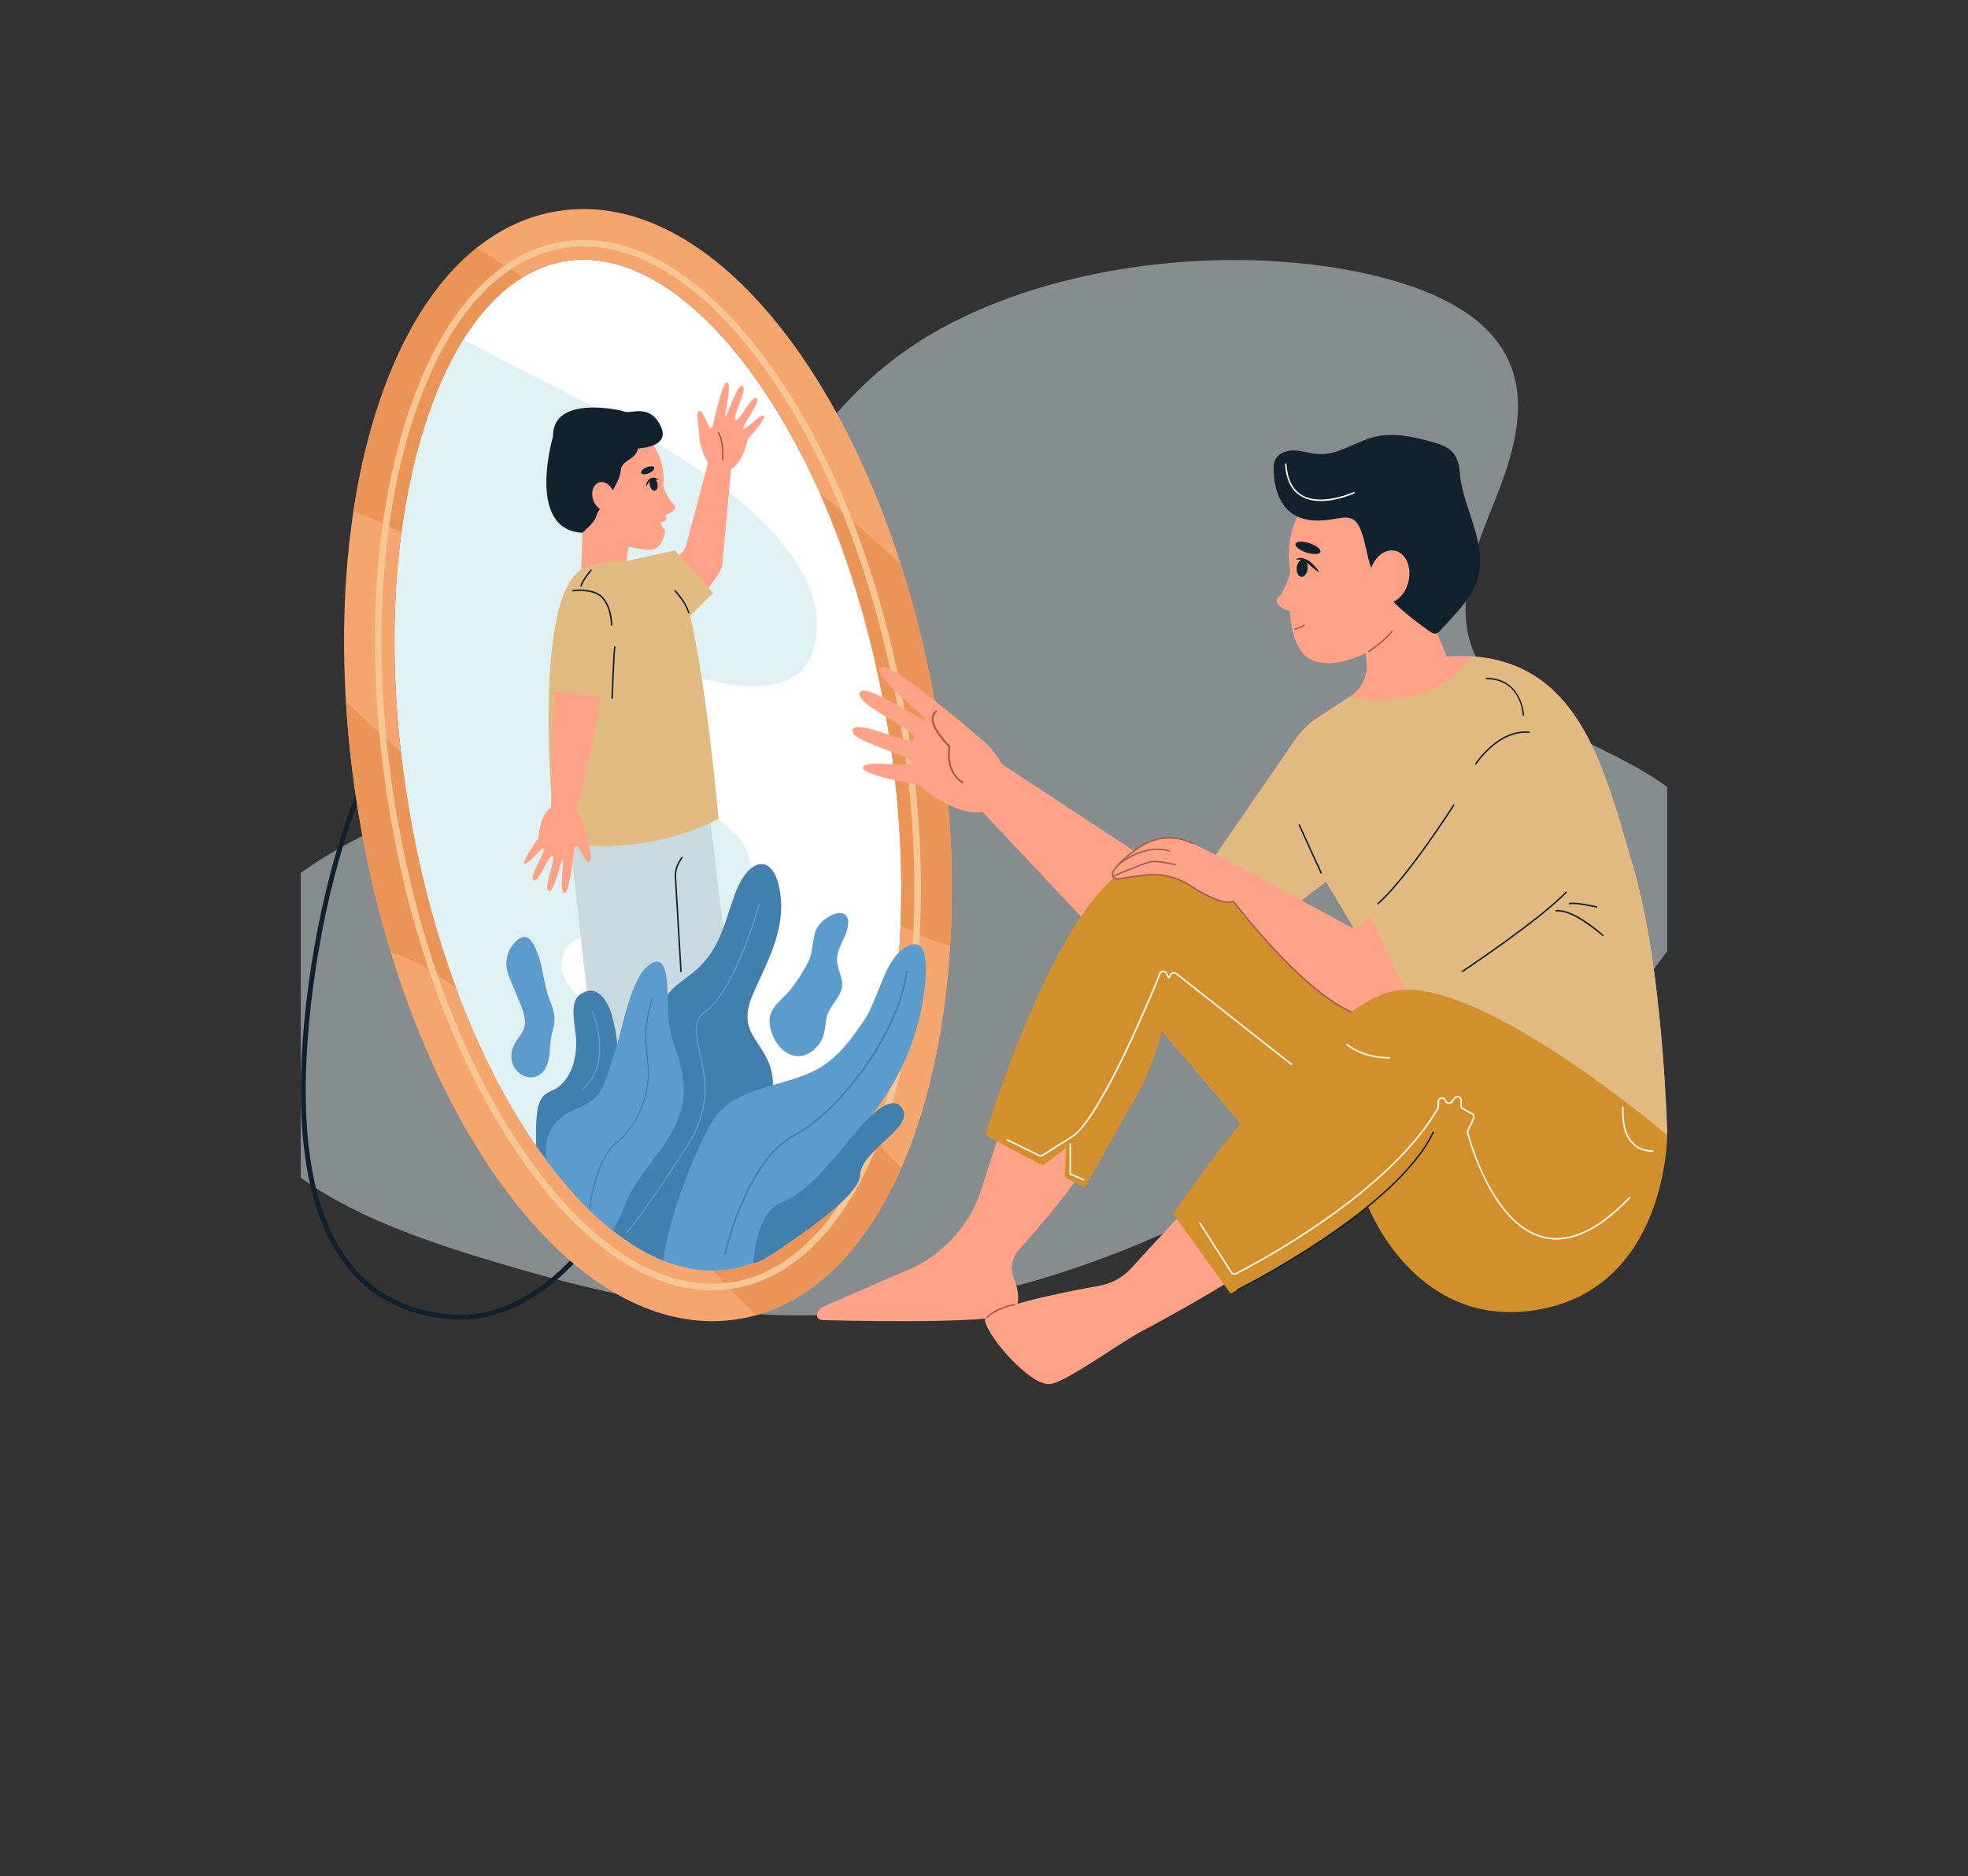 <?xml version="1.0" encoding="UTF-8"?> <svg xmlns="http://www.w3.org/2000/svg" width="386" height="368" viewBox="0 0 386 368" fill="none"><rect x="0" y="0" width="386" height="368" fill="#333333" stroke="none"/> <g clip-path="url(#clip0_77_3461)"> <path opacity="0.5" d="M274.411 216.509C257.513 226.807 240.463 237.178 220.535 245.134C200.608 253.091 177.325 258.561 153.608 257.954C134.511 257.47 116.233 253.119 98.96 248.061C85.921 244.238 73.011 239.88 62.825 233.557C37.156 217.615 34.887 189.489 57.855 172.044C74.32 159.535 100.282 153.118 117.917 141.23C148.1 120.887 148.627 88.512 178.634 68.068C198.597 54.46 230.756 48.173 259.747 52.205C271.628 53.86 283.404 57.365 290.409 63.522C301.776 73.509 297.718 87.088 292.9 98.925C288.07 110.762 283.264 124.103 293.567 134.516C303.542 144.59 325.364 149.092 332.579 160.026C338.754 169.385 331.959 179.907 325.13 189.084C319.669 196.412 312.956 204.405 300.642 207.086C287.147 210.02 272.073 205.366 258.063 207.151" fill="#DDE6EC"></path> <path d="M90.219 258.841C89.466 258.841 88.715 258.807 87.964 258.734C77.016 257.686 69.053 252.227 64.301 242.508C59.497 232.686 57.949 218.412 59.705 200.081C61.558 180.726 66.541 161.503 73.375 147.341C81.278 130.962 90.794 122.814 100.893 123.785C111.434 124.795 120.65 132.795 126.84 146.313C132.99 159.744 135.43 177.042 133.709 195.02C131.988 212.999 126.309 229.519 117.72 241.538C109.693 252.772 100.007 258.841 90.225 258.841H90.219ZM60.181 200.13L60.66 200.177C58.922 218.328 60.435 232.426 65.161 242.087C69.758 251.482 77.461 256.763 88.054 257.776C98.237 258.749 108.495 252.787 116.931 240.981C125.423 229.098 131.038 212.745 132.744 194.931C134.451 177.12 132.04 159.996 125.96 146.715C119.92 133.523 110.981 125.719 100.798 124.743C80.382 122.791 64.359 161.56 60.66 200.174L60.181 200.128V200.13Z" fill="#11212E"></path> <path d="M176.635 181.563C176.566 183.295 176.465 185.013 176.344 186.713C175.844 193.643 174.912 200.28 173.552 206.525C173.491 206.808 173.431 207.079 173.367 207.357C172.703 210.313 171.944 213.171 171.086 215.932C170.506 217.802 169.885 219.604 169.235 221.325C163.155 237.424 154.06 247.151 143.297 248.915C142.165 249.1 141.022 249.198 139.873 249.206C139.183 249.212 138.49 249.183 137.794 249.126C137.707 249.12 137.621 249.108 137.534 249.102C135.132 248.874 132.692 248.271 130.244 247.301C130.175 247.275 130.103 247.246 130.033 247.217C129.987 247.2 129.944 247.185 129.9 247.165C127.345 246.126 124.782 244.688 122.223 242.872C121.507 242.364 120.791 241.827 120.081 241.261C118.141 239.716 116.207 237.955 114.292 235.983C114.252 235.943 114.209 235.896 114.168 235.856C111.798 233.399 109.453 230.619 107.155 227.524C106.913 227.197 106.67 226.868 106.431 226.536C105.992 225.93 105.559 225.318 105.128 224.694C99.037 215.882 93.747 205.399 89.457 193.775C85.348 182.66 82.161 170.496 80.073 157.769C79.505 154.316 79.031 150.872 78.641 147.459C76.938 132.382 76.975 117.773 78.731 104.495C79.678 97.288 81.133 90.475 83.085 84.192C85.224 77.306 87.857 71.382 90.897 66.526C94.302 61.086 98.219 56.983 102.536 54.35C105.175 52.739 107.958 51.68 110.868 51.203C112.052 51.01 113.25 50.915 114.457 50.915C125.376 50.915 137.058 58.828 147.738 73.585C152.608 80.315 156.997 88.099 160.802 96.679C166.822 110.258 171.389 125.823 174.098 142.349C176.309 155.826 177.149 169.099 176.638 181.56L176.635 181.563Z" fill="white"></path> <path d="M78.64 147.46C79.026 150.875 79.503 154.317 80.072 157.77C82.156 170.496 85.347 182.657 89.455 193.776C94.046 206.219 99.791 217.358 106.432 226.537C111.533 233.584 116.86 239.07 122.227 242.878C127.471 233.786 138.453 229.58 134.388 216.157C131.417 206.335 105.199 195.872 110.93 186.203C113.753 181.436 124.43 182.718 134.882 183.327C145.925 183.968 151.772 170.366 143.604 162.906C135.89 155.855 125.296 149.934 114.409 144.414C104.437 139.352 110.895 124.281 121.431 128.037C141.164 135.079 159.342 139.956 160.171 123.458C161.418 98.582 110.439 77.382 94.577 68.527C93.376 67.857 92.152 67.193 90.901 66.532C87.858 71.388 85.228 77.31 83.089 84.198C81.137 90.481 79.682 97.295 78.735 104.501C76.979 117.779 76.942 132.391 78.645 147.465L78.64 147.46Z" fill="#DFF1F2"></path> <path d="M67.843 137.513C68.267 144.691 69.081 152.007 70.288 159.372C71.839 168.827 73.978 178.006 76.64 186.728C77.977 191.128 79.452 195.413 81.049 199.556C85.81 211.913 91.671 223.043 98.401 232.343C111.024 249.787 125.509 259.118 139.693 259.118C141.437 259.118 143.172 258.98 144.902 258.694C146.057 258.503 147.197 258.255 148.32 257.94C160.135 254.655 169.977 244.63 176.785 229.054C178.168 225.887 179.43 222.489 180.553 218.871C183.682 208.8 185.623 197.503 186.356 185.469C187.219 171.307 186.408 156.13 183.882 140.747C182.178 130.359 179.767 120.308 176.736 110.833C171.467 94.344 164.321 79.587 155.775 67.779C141.593 48.189 125.075 38.832 109.265 41.425C103.569 42.357 98.279 44.794 93.513 48.605C85.045 55.37 78.208 66.48 73.62 81.248C71.761 87.23 70.32 93.645 69.307 100.387C67.557 111.964 67.063 124.515 67.843 137.516V137.513ZM78.638 147.456C76.935 132.38 76.972 117.77 78.728 104.492C79.674 97.286 81.13 90.472 83.081 84.19C87.62 69.589 94.365 59.331 102.535 54.35C105.174 52.739 107.957 51.68 110.868 51.203C112.051 51.01 113.25 50.915 114.456 50.915C125.376 50.915 137.057 58.828 147.737 73.585C152.608 80.315 156.996 88.099 160.801 96.68C166.821 110.258 171.389 125.823 174.097 142.349C176.309 155.826 177.149 169.099 176.638 181.56C176.127 194.027 174.27 205.685 171.086 215.929C170.505 217.8 169.885 219.601 169.235 221.322C163.155 237.421 154.06 247.148 143.296 248.912C142.165 249.097 141.021 249.195 139.872 249.204C128.904 249.282 117.162 241.362 106.427 226.534C99.787 217.355 94.044 206.216 89.451 193.773C85.342 182.657 82.155 170.493 80.067 157.767C79.498 154.313 79.025 150.869 78.635 147.456H78.638Z" fill="#F5A56E"></path> <path d="M156.596 241.928C159.754 239.907 163.473 237.935 168.546 235.455C170.801 234.355 173.027 233.428 175.178 232.507C175.729 231.387 176.266 230.238 176.783 229.054C178.166 225.887 179.428 222.489 180.551 218.871C183.68 208.801 185.621 197.503 186.354 185.469C186.784 178.413 186.796 171.105 186.391 163.642C183.302 169.52 180.427 175.817 176.659 181.058C176.653 181.228 176.647 181.395 176.639 181.563C176.128 194.03 174.271 205.688 171.086 215.932C170.506 217.803 169.885 219.604 169.236 221.325C165.869 230.238 161.579 237.196 156.596 241.931V241.928Z" fill="#F5A56E"></path> <path d="M160.802 96.68C166.331 101.299 171.693 106.037 176.731 110.833C179.763 120.308 182.173 130.359 183.877 140.747C186.403 156.13 187.214 171.31 186.351 185.469C183.282 184.643 180.037 183.312 176.639 181.56C177.15 169.099 176.309 155.826 174.098 142.349C171.39 125.823 166.822 110.255 160.802 96.68ZM69.308 100.387C72.244 101.25 75.4 102.653 78.728 104.495C79.675 97.289 81.131 90.475 83.082 84.192C87.621 69.592 94.365 59.334 102.536 54.353C99.279 52.249 96.251 50.326 93.514 48.608C85.046 55.373 78.209 66.483 73.621 81.25C71.762 87.233 70.321 93.648 69.308 100.39V100.387ZM139.873 249.207C142.714 252.342 145.526 255.287 148.318 257.94C160.133 254.655 169.975 244.63 176.783 229.054C174.482 226.528 171.953 223.95 169.236 221.325C163.155 237.424 154.061 247.151 143.297 248.915C142.166 249.1 141.022 249.198 139.873 249.207ZM67.844 137.513C68.268 144.691 69.082 152.007 70.289 159.372C71.84 168.827 73.979 178.006 76.641 186.728C80.879 188.091 85.158 190.545 89.454 193.773C85.346 182.657 82.158 170.493 80.071 157.767C79.502 154.313 79.029 150.869 78.639 147.456C74.73 144.05 71.103 140.726 67.844 137.513Z" fill="#EB9457"></path> <path d="M139.717 253.058C127.389 253.058 114.801 244.668 103.31 228.794C96.485 219.359 90.609 208.027 85.843 195.11C81.604 183.645 78.385 171.29 76.272 158.393C75.706 154.955 75.215 151.424 74.814 147.895C73.07 132.458 73.101 117.687 74.912 103.99C75.888 96.553 77.4 89.508 79.407 83.049C84.2 67.626 91.504 56.565 100.532 51.062C103.599 49.188 106.87 47.959 110.245 47.404C111.631 47.179 113.048 47.063 114.455 47.063C126.78 47.063 139.368 55.454 150.853 71.327C155.842 78.219 160.372 86.222 164.319 95.118C170.48 109.014 175.175 125.13 177.895 141.726C180.138 155.405 181.01 168.862 180.484 181.716C179.953 194.665 178.03 206.557 174.762 217.07C174.167 218.987 173.518 220.875 172.836 222.682C166.271 240.066 156.001 250.731 143.918 252.712C142.605 252.928 141.253 253.044 139.902 253.055H139.714L139.717 253.058ZM110.456 48.669C107.242 49.197 104.13 50.369 101.202 52.157C92.445 57.495 85.332 68.307 80.634 83.428C78.65 89.817 77.152 96.79 76.185 104.155C74.389 117.748 74.357 132.414 76.09 147.748C76.488 151.256 76.976 154.767 77.539 158.183C79.638 170.999 82.837 183.272 87.046 194.662C91.773 207.473 97.596 218.701 104.352 228.041C115.592 243.568 127.819 251.774 139.717 251.774H139.899C141.178 251.762 142.463 251.652 143.713 251.447C155.323 249.545 165.24 239.168 171.638 222.232C172.314 220.448 172.952 218.585 173.541 216.691C176.774 206.286 178.68 194.503 179.205 181.667C179.728 168.9 178.862 155.532 176.633 141.936C173.931 125.445 169.268 109.435 163.153 95.64C159.243 86.826 154.76 78.9 149.823 72.081C138.586 56.554 126.358 48.345 114.463 48.345C113.124 48.345 111.778 48.455 110.459 48.669H110.456Z" fill="#F5C693"></path> <path d="M123.46 105.849L122.525 112.577L113.973 112.314L114.27 102.954L123.46 105.849Z" fill="#FFA288"></path> <path d="M133.126 108.895C133.851 108.43 134.374 107.711 134.596 106.88L138.849 90.891L138.817 90.668C138.118 89.594 137.206 87.143 137.22 86.242C137.241 85.03 136.285 80.456 137.197 80.569C137.809 80.644 138.456 82.368 139.091 83.71C139.239 84.022 139.698 83.97 139.773 83.632C140.578 79.986 141.846 74.858 142.588 74.985C143.737 75.179 142.007 81.453 142.273 81.669C142.539 81.886 144.684 74.93 145.686 75.719C146.688 76.507 143.546 81.753 144.21 82.397C144.874 83.04 147.346 77.503 148.377 78.08C149.407 78.658 145.449 83.465 145.821 84.005C146.194 84.545 149.058 81.149 149.794 81.519C150.53 81.891 146.67 86.138 146.67 86.138C146.67 86.138 145.686 90.891 143.399 91.965L141.678 110.7C141.424 113.78 129.549 125.953 129.549 125.953L122.479 115.732L133.129 108.889L133.126 108.895Z" fill="#FFA288"></path> <path d="M144.372 202.787L139.091 159.138L127.164 161.849L111.533 162.692L116.3 204.868L144.372 202.787Z" fill="#C8DAE0"></path> <path d="M140.941 160.605C140.941 160.605 126.176 168.827 108.885 164.892C108.885 164.892 103.751 118.619 113.972 111.661C115.473 110.639 119.105 109.92 122.879 110.036C127.513 110.18 132.363 111.583 133.755 115.235C136.183 121.602 138.909 138.731 140.938 160.605H140.941Z" fill="#E0BA80"></path> <path d="M130.063 102.309C129.936 102.304 129.783 102.295 129.561 102.281C129.561 102.281 129.717 103.291 130.257 103.753C130.407 103.883 130.465 104.091 130.427 104.284C130.407 104.394 130.384 104.501 130.361 104.605C130.332 104.743 130.297 104.876 130.263 105.006C129.486 107.908 127.976 108.069 125.551 107.651C121.769 106.995 112.258 105.373 111.109 97.629C109.963 89.889 109.824 82.659 116.349 81.695C122.874 80.734 130.878 86.392 130.118 95.236C130.522 97.872 130.696 100.017 130.661 101.752C130.655 102.076 130.381 102.33 130.058 102.309H130.063Z" fill="#FFA288"></path> <path d="M119.363 97.355C119.363 97.355 121.639 94.303 121.763 92.239C121.887 90.174 124.676 90.299 125.144 87.937C125.144 87.937 131.735 87.813 129.544 83.465C127.352 79.117 123.807 81.23 122.473 80.73C121.139 80.231 108.346 77.624 108.47 85.575C108.47 85.575 103.074 103.906 114.219 104.492C114.219 104.492 116.667 102.442 116.915 101.339C117.163 100.236 119.361 97.355 119.361 97.355H119.363Z" fill="#11212E"></path> <path d="M119.249 100.093C120.373 99.733 120.891 98.215 120.407 96.703C119.923 95.19 118.62 94.255 117.496 94.615C116.372 94.975 115.853 96.493 116.338 98.005C116.822 99.518 118.125 100.452 119.249 100.093Z" fill="#FFA288"></path> <path d="M129.507 93.815C129.507 93.815 130.563 97.424 132.123 98.92C133.11 99.867 131.181 101.082 129.163 101.339C127.546 101.544 129.504 93.818 129.504 93.818L129.507 93.815Z" fill="#FFA288"></path> <path d="M128.308 91.696C128.441 92.011 127.976 92.507 127.269 92.808C126.561 93.108 125.88 93.096 125.747 92.782C125.614 92.467 126.079 91.97 126.787 91.67C127.494 91.37 128.175 91.381 128.308 91.696Z" fill="#11212E"></path> <path d="M128.965 94.892C129.087 95.556 128.847 96.154 128.431 96.232C128.015 96.31 127.577 95.833 127.455 95.169C127.334 94.505 127.574 93.908 127.989 93.83C128.405 93.752 128.844 94.228 128.965 94.892Z" fill="#11212E"></path> <path d="M126.711 95.216C126.812 94.003 128.091 93.134 129.09 94.078C129.139 94.118 129.09 94.202 129.029 94.176C127.918 93.714 127.401 94.347 126.821 95.256C126.789 95.305 126.705 95.276 126.714 95.219L126.711 95.216Z" fill="#11212E"></path> <path d="M141.75 90.261C141.75 90.261 141.744 90.261 141.741 90.261C141.66 90.256 141.602 90.186 141.605 90.109C141.605 90.074 141.822 86.742 140.814 84.961C140.774 84.891 140.8 84.802 140.869 84.764C140.938 84.724 141.025 84.75 141.065 84.819C142.116 86.676 141.903 89.987 141.894 90.129C141.888 90.204 141.825 90.264 141.75 90.264V90.261Z" fill="#A36046"></path> <path d="M112.991 158.809C112.991 158.809 122.744 124.047 116.086 120.484C109.428 116.921 109.102 124.255 109.102 124.255L108.071 158.358C105.9 159.655 105.568 164.465 105.568 164.465C105.568 164.465 102.147 169.076 102.918 169.373C103.689 169.67 106.198 166.006 106.625 166.506C107.052 167.005 103.585 172.182 104.67 172.656C105.753 173.129 107.664 167.372 108.389 167.95C109.114 168.527 106.507 174.056 107.584 174.74C108.658 175.427 110.101 168.293 110.39 168.481C110.679 168.671 109.576 175.084 110.739 175.162C111.49 175.214 112.243 169.988 112.685 166.278C112.726 165.934 113.179 165.836 113.355 166.134C114.12 167.407 114.931 169.055 115.549 169.07C116.467 169.093 115.061 164.632 114.963 163.425C114.888 162.527 113.802 159.802 113 158.803L112.991 158.809Z" fill="#FFA288"></path> <path d="M122.879 110.036L132.386 107.945L139.873 116.301L132.392 123.779L122.879 110.036Z" fill="#E0BA80"></path> <path d="M108.906 123.779L107.754 135.477L120.065 136.956L120.336 124.841C120.423 121.018 116.938 118.105 113.19 118.867C110.829 119.37 109.082 121.371 108.903 123.776L108.906 123.779Z" fill="#E0BA80"></path> <path d="M151.555 211.535C151.601 211.974 151.621 212.401 151.613 212.811C151.509 220.753 142.166 223.687 140 230.885C137.659 238.674 141.603 242.303 132.17 246.296C131.729 246.487 131.053 246.975 130.242 247.304C130.172 247.278 130.1 247.249 130.031 247.22C129.985 247.203 129.941 247.189 129.898 247.168C127.343 246.129 124.779 244.691 122.221 242.875C121.505 242.367 120.789 241.83 120.079 241.264C118.139 239.719 116.204 237.958 114.29 235.986C114.287 235.94 114.287 235.897 114.287 235.851C114.281 233.059 114.804 230.382 116.894 227.914C117.815 226.828 118.702 226.011 119.545 225.275C119.608 225.22 119.669 225.165 119.735 225.11C119.735 225.11 119.737 225.108 119.741 225.104C120.951 224.059 122.068 223.158 123.053 221.845C123.064 221.827 123.082 221.81 123.09 221.793C123.769 220.88 124.378 219.772 124.915 218.282C126.012 215.253 125.934 212.649 126.22 209.551C126.332 208.336 126.5 207.201 126.719 206.104C126.771 205.847 126.826 205.59 126.887 205.339C127.317 203.422 127.923 201.588 128.717 199.573C129.557 197.442 130.193 196.123 130.943 195.089C131.922 193.747 133.094 192.889 135.156 191.35C140.904 187.06 141.669 182.357 144.092 175.531C146.762 168.013 151.916 166.959 153.062 175.352C154.061 182.648 150.293 188.942 147.599 195.199C144.146 203.214 150.784 204.262 151.552 211.529L151.555 211.535Z" fill="#417FAF"></path> <path d="M176.344 186.71C174.138 189.159 173.52 191.217 172.14 194.589C170.127 199.506 170.127 199.244 167.341 203.121C165.144 206.17 162.54 208.737 159.127 210.29C156.766 211.364 154.164 212.071 151.612 212.811C147.527 213.994 143.568 215.267 140.903 218.293C137.892 221.709 131.526 237.066 130.027 247.217C130.027 247.217 130.027 247.217 130.027 247.22C132.545 248.236 135.057 248.869 137.531 249.102C137.618 249.108 137.704 249.12 137.791 249.125C138.487 249.183 139.18 249.212 139.87 249.206C141.019 249.198 142.162 249.1 143.294 248.915C154.057 247.151 163.152 237.424 169.232 221.325C169.449 220.75 170.361 219.5 171.539 217.961C176.635 211.3 180.019 203.465 181.18 195.158C182.135 188.324 181.823 182.258 176.344 186.71Z" fill="#5C9CCD"></path> <path d="M238.133 168.163L249.37 181.049L260.101 172.904L278.06 203.012L327.003 222.642C327.003 222.642 326.255 189.927 320.293 169.89C314.842 151.556 310.211 130.081 288.534 128.724C287.891 128.684 287.226 128.661 286.548 128.658C285.639 128.655 284.703 128.681 283.736 128.745L278.23 115.238L267.594 116.561L266.621 117.054L267.487 124.945L267.885 128.577L268.024 129.833C268.318 132.538 267.051 135.171 264.753 136.629L258.467 140.749C256.715 141.899 255.205 143.377 254.015 145.1L238.133 168.166V168.163Z" fill="#FFA288"></path> <path d="M238.133 168.164L249.37 181.049L260.101 172.904L278.06 203.012L327.003 222.642C327.003 222.642 326.255 189.927 320.293 169.89C314.842 151.556 310.211 130.082 288.534 128.725C280.699 140.383 264.753 136.63 264.753 136.63L258.467 140.75C256.715 141.899 255.205 143.377 254.015 145.101L238.133 168.166V168.164Z" fill="#E0BA80"></path> <path d="M253.063 111.846C252.023 127.451 255.707 130.5 261.563 130.041C266.517 129.654 279.108 123.793 279.775 112.894C280.442 101.995 279.766 91.933 270.579 91.373C261.395 90.813 250.949 99.645 253.063 111.846Z" fill="#FFA288"></path> <path d="M269.725 113.174C271.988 117.6 276.229 120.851 280.338 123.779C280.739 124.065 281.216 124.365 281.692 124.241C281.998 124.163 282.229 123.923 282.445 123.695C283.294 122.797 284.134 121.888 284.966 120.972C286.947 118.784 288.921 116.457 289.782 113.633C290.916 109.923 289.969 105.919 288.777 102.226C287.98 99.752 287.071 97.295 286.594 94.731C286.303 93.16 286.355 91.463 285.714 89.973C284.862 87.995 283.153 87.328 281.198 86.771C277.41 85.685 273.391 84.747 269.566 85.688C265.841 86.606 262.492 89.263 258.661 89.066C257.139 88.988 255.67 88.454 254.148 88.35C252.627 88.246 250.894 88.72 250.187 90.068C249.809 90.79 249.783 91.641 249.815 92.459C249.933 95.637 250.941 99.073 253.597 100.826C256.031 102.434 259.209 102.235 262.079 101.724C263.205 101.524 264.45 101.305 265.426 101.9C266.121 102.324 266.537 103.083 266.846 103.837C267.833 106.245 268.053 108.904 268.931 111.355C269.156 111.985 269.421 112.591 269.722 113.174H269.725Z" fill="#11212E"></path> <path d="M259.073 98.268C257.721 98.268 256.35 98.019 255.175 97.318C253.284 96.189 252.227 94.067 252.034 91.009C252.028 90.928 252.088 90.862 252.169 90.856C252.247 90.848 252.317 90.911 252.322 90.992C252.507 93.948 253.518 95.993 255.322 97.072C259.171 99.371 265.427 96.535 265.491 96.507C265.563 96.472 265.65 96.507 265.681 96.579C265.716 96.651 265.681 96.737 265.612 96.769C265.427 96.853 262.298 98.273 259.073 98.273V98.268Z" fill="white"></path> <path d="M268.68 112.265C268.036 115.088 269.217 117.762 271.313 118.238C273.409 118.715 275.629 116.815 276.27 113.991C276.914 111.167 275.733 108.494 273.637 108.018C271.541 107.541 269.321 109.441 268.68 112.265Z" fill="#FFA288"></path> <path d="M253.75 109.796C253.75 109.796 252.713 114.941 250.724 117.204C249.465 118.636 252.289 120.097 255.127 120.213C257.399 120.305 253.75 109.799 253.75 109.799V109.796Z" fill="#FFA288"></path> <path d="M254.087 106.652C253.922 107.16 254.884 107.928 256.235 108.367C257.586 108.809 258.816 108.754 258.98 108.249C259.145 107.741 258.184 106.973 256.832 106.534C255.481 106.092 254.251 106.147 254.087 106.652Z" fill="#11212E"></path> <path d="M254.333 111.338C254.243 112.274 254.647 113.079 255.236 113.137C255.825 113.195 256.377 112.479 256.466 111.543C256.556 110.608 256.152 109.802 255.563 109.744C254.974 109.687 254.422 110.4 254.333 111.338Z" fill="#11212E"></path> <path d="M268.504 127.905C268.457 127.905 268.411 127.881 268.382 127.838C268.339 127.772 268.359 127.682 268.426 127.639C268.454 127.619 271.443 125.679 272.909 123.692C272.956 123.629 273.048 123.614 273.111 123.66C273.175 123.707 273.189 123.799 273.14 123.862C271.642 125.889 268.61 127.858 268.581 127.879C268.558 127.893 268.53 127.902 268.504 127.902V127.905Z" fill="#A36046"></path> <path d="M258.548 112.181C257.858 111.653 257.228 111.084 256.561 110.584C255.909 110.131 255.19 109.597 254.361 109.744C254.275 109.764 254.226 109.64 254.301 109.597C255.86 108.814 257.953 110.812 258.672 112.08C258.715 112.155 258.614 112.239 258.548 112.184V112.181Z" fill="#11212E"></path> <path d="M254.011 123.51C253.945 123.51 253.887 123.467 253.87 123.401C253.85 123.323 253.899 123.245 253.977 123.228C254.875 123.008 255.729 122.503 255.738 122.497C255.807 122.457 255.894 122.48 255.937 122.546C255.977 122.615 255.954 122.702 255.888 122.745C255.85 122.768 254.99 123.277 254.046 123.508C254.034 123.508 254.023 123.51 254.011 123.51Z" fill="#A36046"></path> <path d="M199.894 245.069C198.529 246.576 198.096 248.73 198.832 250.627C199.727 252.934 200.391 256.02 198.433 257.542C195.93 259.491 172.977 259.193 161.506 258.919C159.734 258.876 159.918 257.112 161.48 256.269L176.961 249.539C184.442 246.715 190.196 240.6 192.581 232.969C199.38 211.2 214.527 167.548 226.506 168.166C245.726 169.159 285.136 203.009 285.136 203.009L254.702 233.622L227.871 202.14C227.871 202.14 221.517 221.204 199.892 245.066L199.894 245.069Z" fill="#FFA288"></path> <path d="M225.662 169.026L196.51 149.867L196.244 149.405C195.332 147.826 194.157 146.414 192.771 145.225C192.765 145.219 192.76 145.213 192.751 145.207C188.798 141.812 174.062 129.333 172.671 130.852C171.062 132.608 181.722 140.539 181.563 141.226C181.404 141.91 169.223 133.396 168.602 135.922C167.982 138.448 179.62 142.952 179.36 144.826C179.1 146.7 168.169 140.876 167.234 143.102C166.298 145.328 178.708 148.103 178.786 149.44C178.861 150.779 169.991 148.9 169.269 150.421C168.548 151.943 180.099 153.941 180.099 153.941C180.099 153.941 187.646 160.362 192.682 159.222L213.218 181.026L225.665 169.024L225.662 169.026Z" fill="#FFA288"></path> <path d="M188.807 153.649C188.778 153.649 188.752 153.644 188.723 153.629C188.688 153.612 185.296 151.874 186.006 146.463C185.51 145.967 182.611 142.976 182.732 140.807C182.767 140.213 183.021 139.727 183.492 139.367C183.572 139.303 183.691 139.317 183.754 139.401C183.818 139.482 183.803 139.6 183.72 139.664C183.336 139.961 183.134 140.342 183.105 140.83C182.983 142.981 186.298 146.232 186.333 146.264C186.376 146.304 186.396 146.365 186.387 146.423C185.666 151.628 188.755 153.231 188.888 153.297C188.98 153.343 189.018 153.456 188.971 153.548C188.94 153.615 188.873 153.652 188.804 153.652L188.807 153.649Z" fill="#A36046"></path> <path d="M212.786 232.946L208.842 230.87L209.061 225.177L204.514 228.592L193.205 222.639C193.205 222.639 209.523 168.732 225.663 169.03C241.802 169.324 277.45 196.897 277.45 196.897L254.708 233.625L227.877 202.143C227.877 202.143 226.509 208.691 222.484 215.715C218.459 222.74 212.789 232.946 212.789 232.946H212.786Z" fill="#D2902C"></path> <path d="M204.121 226.822C203.982 226.822 203.847 226.791 203.72 226.73L197.483 223.69C197.411 223.655 197.382 223.568 197.417 223.496C197.452 223.424 197.538 223.395 197.61 223.43L203.847 226.47C204.043 226.565 204.277 226.551 204.462 226.435L210.591 222.546C210.617 222.529 210.643 222.512 210.666 222.492C216.588 217.52 226.757 192.459 227.187 191.394C227.21 191.339 227.221 191.281 227.23 191.22C227.279 190.718 227.666 190.444 228.027 190.398C228.391 190.351 228.832 190.516 229.006 190.992C229.127 191.324 229.211 191.486 229.26 191.561C229.312 191.443 229.352 191.339 229.39 191.241C229.494 190.966 229.716 190.764 229.999 190.686C230.285 190.608 230.582 190.666 230.813 190.851C235.228 194.333 257.265 211.717 257.739 212.008C257.805 212.049 257.828 212.135 257.791 212.202C257.753 212.268 257.672 212.297 257.603 212.262C257.309 212.115 238.643 197.399 230.634 191.079C230.475 190.952 230.27 190.912 230.074 190.966C229.88 191.021 229.727 191.157 229.658 191.345C229.612 191.466 229.56 191.599 229.499 191.737C229.433 191.89 229.329 191.916 229.274 191.91C229.124 191.908 228.98 191.769 228.731 191.096C228.604 190.747 228.29 190.657 228.059 190.689C227.828 190.718 227.548 190.886 227.513 191.252C227.504 191.342 227.484 191.425 227.452 191.506C226.373 194.183 216.726 217.785 210.851 222.717C210.816 222.746 210.782 222.772 210.744 222.795L204.615 226.684C204.465 226.779 204.294 226.825 204.121 226.825V226.822Z" fill="white"></path> <path d="M212.578 231.528C212.561 231.528 212.54 231.526 212.523 231.517L209.873 230.4C209.818 230.376 209.783 230.325 209.783 230.267V224.386C209.783 224.305 209.847 224.241 209.928 224.241C210.008 224.241 210.072 224.305 210.072 224.386V230.169L212.633 231.248C212.705 231.28 212.74 231.364 212.711 231.439C212.688 231.494 212.633 231.528 212.578 231.528Z" fill="white"></path> <path d="M241.802 169.321L233.845 165.389C230.565 163.766 226.664 164.02 223.63 166.065C221.502 167.497 219.319 169.258 218.314 170.97C217.922 171.643 218.496 172.471 219.267 172.362L224.259 171.657C227.559 171.192 230.908 171.978 233.674 173.837C236.094 175.465 240.479 177.648 241.917 176.767C241.917 176.767 262.384 203.838 271.502 198.719C280.62 193.6 300.651 174.336 300.651 174.336L288.56 162.689L266.747 181.549C266.21 182.013 265.439 182.097 264.815 181.759L241.805 169.321H241.802Z" fill="#FFA288"></path> <path d="M268.878 199.519C265.067 199.519 259.809 196.256 253.186 189.769C247.4 184.101 242.529 177.813 241.874 176.955C240.24 177.729 235.964 175.555 233.591 173.958C230.839 172.108 227.533 171.343 224.276 171.802L219.285 172.506C218.866 172.567 218.462 172.382 218.225 172.03C217.994 171.686 217.98 171.25 218.187 170.898C219.051 169.425 220.855 167.76 223.546 165.946C226.612 163.882 230.582 163.619 233.905 165.262C233.977 165.297 234.006 165.383 233.972 165.456C233.937 165.528 233.85 165.557 233.778 165.522C230.547 163.925 226.687 164.179 223.708 166.189C221.051 167.976 219.279 169.613 218.436 171.048C218.283 171.311 218.291 171.62 218.465 171.874C218.638 172.134 218.935 172.266 219.244 172.223L224.236 171.519C227.562 171.051 230.94 171.833 233.749 173.722C236.221 175.385 240.502 177.466 241.836 176.649C241.9 176.612 241.981 176.626 242.027 176.684C242.232 176.952 262.523 203.595 271.427 198.598C271.496 198.557 271.586 198.583 271.623 198.652C271.664 198.722 271.638 198.811 271.569 198.849C270.772 199.296 269.874 199.519 268.878 199.519Z" fill="#A36046"></path> <path d="M223.887 261.128C218.814 263.83 208.691 271.455 205.7 271.455C201.803 271.455 193.955 262.439 193.216 259.118C192.65 256.578 208.218 253.497 215.577 252.186C218.017 251.753 220.243 250.526 221.912 248.693C231.497 238.149 264.954 201.857 274.153 198.721C284.925 195.049 327.003 222.636 327.003 222.636C327.003 222.636 317.686 255.801 297.189 255.429C276.693 255.056 267.195 231.381 267.195 231.381C267.195 231.381 258.582 242.65 223.89 261.122L223.887 261.128Z" fill="#FFA288"></path> <path d="M218.297 172.009C218.243 172.009 218.188 171.977 218.165 171.923C218.133 171.85 218.165 171.764 218.24 171.732C218.482 171.628 224.187 169.174 225.634 168.885C227.098 168.591 230.403 169.431 230.542 169.466C230.62 169.486 230.666 169.564 230.646 169.642C230.626 169.72 230.548 169.766 230.47 169.746C230.435 169.737 227.089 168.888 225.689 169.168C224.271 169.451 218.41 171.972 218.352 171.998C218.335 172.006 218.315 172.009 218.295 172.009H218.297Z" fill="#A36046"></path> <path d="M219.463 169.616C219.42 169.616 219.377 169.595 219.348 169.558C219.299 169.494 219.313 169.405 219.377 169.356C225.122 165.036 229.384 166.746 229.424 166.763C229.496 166.795 229.531 166.878 229.502 166.951C229.47 167.026 229.386 167.06 229.314 167.029C229.274 167.011 225.157 165.374 219.55 169.587C219.524 169.607 219.492 169.616 219.463 169.616Z" fill="#A36046"></path> <path d="M193.568 258.504C193.531 258.504 193.496 258.489 193.467 258.463C193.409 258.408 193.409 258.316 193.467 258.258C193.539 258.183 195.283 256.433 198.961 255.72C199.039 255.706 199.114 255.755 199.132 255.836C199.146 255.914 199.097 255.989 199.016 256.006C195.433 256.699 193.692 258.443 193.675 258.46C193.646 258.489 193.609 258.504 193.571 258.504H193.568Z" fill="#A36046"></path> <path d="M268.502 179.129L277.47 198.384C277.47 198.384 307.19 175.682 307.19 174.983C307.19 174.284 290.176 157.899 290.176 157.899L268.502 179.129Z" fill="#E0BA80"></path> <path d="M230.109 238.039L241.355 253.702C241.355 253.702 253.002 247.668 261.603 241.625C264.207 239.795 266.6 238.108 268.353 236.645C268.353 236.645 277.251 259.912 299.988 257.112C327.003 253.786 327 222.639 327 222.639C327 222.639 289.294 190.49 273.024 194.44C256.758 198.387 230.109 238.042 230.109 238.042V238.039Z" fill="#D2902C"></path> <path d="M242.106 250.026C241.823 250.026 241.549 249.885 241.387 249.628L235.208 239.947C235.165 239.881 235.185 239.791 235.252 239.748C235.318 239.705 235.408 239.725 235.451 239.791L241.63 249.472C241.788 249.72 242.106 249.807 242.366 249.671C247.286 247.148 272.315 233.731 281.88 217.352C281.932 217.266 281.958 217.165 281.958 217.061V216.07C281.958 215.559 282.339 215.273 282.694 215.221C283.049 215.169 283.494 215.34 283.638 215.831C283.699 216.041 283.866 216.192 284.083 216.232C284.299 216.269 284.507 216.189 284.64 216.01L285.174 215.288C285.399 214.985 285.775 214.866 286.13 214.985C286.488 215.103 286.719 215.421 286.719 215.799V216.835C286.719 217.043 286.831 217.234 287.013 217.335L288.792 218.308C289.184 218.524 289.346 219.012 289.158 219.419L288.053 221.816C287.998 221.937 287.983 222.067 288.018 222.194C288.494 224.007 292.961 239.988 302.633 242.491C307.7 243.802 313.379 241.221 319.511 234.817C319.566 234.759 319.659 234.756 319.716 234.811C319.774 234.866 319.777 234.958 319.722 235.016C313.512 241.501 307.74 244.108 302.564 242.768C292.733 240.224 288.223 224.094 287.744 222.263C287.695 222.073 287.712 221.871 287.796 221.689L288.901 219.292C289.026 219.024 288.919 218.7 288.659 218.556L286.88 217.583C286.606 217.433 286.436 217.144 286.436 216.832V215.796C286.436 215.493 286.234 215.32 286.046 215.256C285.858 215.195 285.593 215.216 285.411 215.458L284.877 216.18C284.68 216.443 284.36 216.57 284.036 216.515C283.713 216.457 283.456 216.226 283.364 215.909C283.263 215.559 282.962 215.473 282.74 215.504C282.515 215.536 282.252 215.704 282.252 216.067V217.058C282.252 217.211 282.212 217.364 282.134 217.494C272.531 233.945 247.436 247.396 242.504 249.925C242.38 249.989 242.244 250.021 242.112 250.021L242.106 250.026Z" fill="white"></path> <path d="M242.697 253.133C242.645 253.133 242.593 253.105 242.567 253.053C242.533 252.98 242.562 252.894 242.634 252.859C242.946 252.706 273.801 237.245 280.976 222.007C281.01 221.935 281.094 221.903 281.166 221.937C281.238 221.972 281.27 222.059 281.235 222.131C274.017 237.459 243.073 252.963 242.761 253.119C242.741 253.131 242.717 253.133 242.697 253.133Z" fill="#11212E"></path> <path d="M270.286 177.371C270.246 177.371 270.208 177.354 270.179 177.322C270.127 177.261 270.13 177.172 270.191 177.117C276.115 171.83 284.927 157.963 285.016 157.822C285.06 157.755 285.149 157.735 285.216 157.776C285.282 157.819 285.302 157.908 285.259 157.975C285.169 158.113 276.338 172.015 270.381 177.331C270.352 177.357 270.321 177.368 270.286 177.368V177.371Z" fill="#11212E"></path> <path d="M298.797 140.395C298.719 140.395 298.656 140.334 298.653 140.256C298.641 139.97 298.298 133.281 291.536 133.203C291.455 133.203 291.392 133.136 291.395 133.056C291.395 132.978 291.461 132.914 291.539 132.914C298.575 132.995 298.939 140.172 298.942 140.245C298.945 140.325 298.884 140.392 298.803 140.395C298.803 140.395 298.8 140.395 298.797 140.395Z" fill="#11212E"></path> <path d="M289.455 149.977C289.429 149.977 289.4 149.968 289.377 149.954C289.31 149.91 289.29 149.821 289.333 149.755C289.377 149.685 293.797 142.892 299.941 143.475C300.019 143.484 300.08 143.553 300.071 143.631C300.062 143.709 299.996 143.767 299.915 143.761C293.947 143.189 289.622 149.841 289.579 149.908C289.55 149.951 289.504 149.974 289.458 149.974L289.455 149.977Z" fill="#11212E"></path> <path d="M286.817 190.678C286.771 190.678 286.725 190.655 286.696 190.614C286.652 190.548 286.67 190.458 286.736 190.415C286.886 190.317 301.695 180.477 307.088 174.885C307.143 174.827 307.235 174.827 307.293 174.882C307.351 174.937 307.351 175.029 307.296 175.087C301.882 180.7 287.045 190.557 286.898 190.658C286.875 190.675 286.846 190.681 286.817 190.681V190.678Z" fill="#11212E"></path> <path d="M314.395 183.621C314.36 183.621 314.325 183.61 314.296 183.584C314.239 183.532 308.591 178.41 305.216 178.777C305.138 178.785 305.066 178.728 305.058 178.65C305.049 178.569 305.107 178.5 305.185 178.491C308.684 178.113 314.253 183.157 314.49 183.373C314.548 183.428 314.553 183.518 314.499 183.578C314.47 183.61 314.432 183.624 314.392 183.624L314.395 183.621Z" fill="#11212E"></path> <path d="M313.152 178.021C313.152 178.021 313.129 178.021 313.117 178.018C313.077 178.009 309.159 177.088 307.84 177.368C307.762 177.383 307.684 177.333 307.669 177.256C307.652 177.178 307.704 177.1 307.782 177.085C309.165 176.794 313.022 177.697 313.187 177.738C313.265 177.755 313.314 177.833 313.294 177.911C313.279 177.977 313.219 178.021 313.152 178.021Z" fill="#11212E"></path> <path d="M259.119 171.325C259.064 171.325 259.012 171.293 258.986 171.241L254.702 161.846C254.67 161.774 254.702 161.687 254.774 161.656C254.846 161.621 254.933 161.656 254.964 161.728L259.249 171.123C259.281 171.195 259.249 171.282 259.177 171.313C259.157 171.322 259.136 171.325 259.116 171.325H259.119Z" fill="#11212E"></path> <path d="M323.879 225.881C323.212 225.881 321.642 225.734 320.299 224.472C318.729 223.003 318.01 220.531 318.163 217.133C318.166 217.052 318.232 216.983 318.313 216.994C318.394 216.997 318.454 217.067 318.451 217.145C318.304 220.453 318.991 222.844 320.493 224.256C322.115 225.78 324.151 225.578 324.171 225.578C324.252 225.569 324.321 225.627 324.33 225.705C324.338 225.783 324.281 225.855 324.203 225.864C324.183 225.864 324.067 225.878 323.879 225.878V225.881Z" fill="white"></path> <path d="M272.157 207.596C271.034 207.596 267.22 207.406 264.093 204.984C264.03 204.934 264.018 204.845 264.068 204.781C264.117 204.718 264.206 204.706 264.27 204.755C267.873 207.547 272.42 207.305 272.466 207.302C272.55 207.302 272.614 207.357 272.619 207.438C272.625 207.519 272.564 207.585 272.484 207.591C272.478 207.591 272.362 207.596 272.157 207.596Z" fill="white"></path> <path d="M119.645 225.607C120.225 227.527 120.606 229.447 120.003 231.421C119.367 233.503 117.837 234.872 116.018 235.492C115.935 235.521 115.851 235.547 115.764 235.573C115.285 235.718 114.788 235.807 114.286 235.85C114.249 235.853 114.205 235.856 114.165 235.856C111.794 233.399 109.45 230.619 107.152 227.524C106.909 227.198 106.667 226.868 106.427 226.536C105.988 225.93 105.555 225.318 105.125 224.694C105.235 221.749 104.859 217.722 106.164 215.548C107.111 213.974 108.405 214.127 109.768 212.981C112.279 210.868 113.056 207.339 113.03 204.23C113.01 201.857 111.402 196.723 113.781 195.046C117.188 192.647 119.373 196.596 120.069 199.299C120.543 201.141 120.898 202.937 121.071 204.764C121.149 205.573 121.189 206.387 121.189 207.215C121.189 211.185 119.7 212.796 118.438 216.454C117.381 219.512 118.637 222.396 119.538 225.28C119.544 225.301 119.549 225.318 119.555 225.335C119.587 225.428 119.613 225.52 119.642 225.612L119.645 225.607Z" fill="#417FAF"></path> <path d="M134.006 215.675C132.995 223.268 126.701 228.072 123.499 234.314C122.321 236.61 121.608 239.505 120.078 241.261C118.138 239.716 116.203 237.955 114.289 235.983C114.249 235.943 114.205 235.896 114.165 235.856C111.795 233.399 109.45 230.619 107.152 227.524C106.805 224.244 107.244 221.256 110.446 218.897C112.58 217.323 115.314 217.029 117.121 214.84C118.909 212.675 119.645 208.965 120.606 206.254C120.759 205.815 120.918 205.313 121.071 204.761C122.483 199.807 124.065 190.929 127.839 188.899C130.763 187.325 130.864 192.358 130.942 195.092C130.948 195.274 130.954 195.45 130.963 195.612C131.095 199.065 130.954 201.449 132.126 204.605C133.353 207.897 134.496 211.976 134.003 215.672L134.006 215.675Z" fill="#5C9CCD"></path> <path d="M122.878 241.928C122.85 241.928 122.824 241.919 122.8 241.899C122.751 241.856 122.746 241.781 122.789 241.732C122.826 241.688 126.773 237.15 134.901 224.325C139.509 217.052 138.134 210.928 137.127 206.453C136.33 202.902 135.698 200.098 138.296 198.288C143.992 194.318 148.802 177.365 148.849 177.194C148.866 177.131 148.93 177.093 148.996 177.111C149.059 177.128 149.097 177.194 149.077 177.258C149.028 177.428 144.195 194.463 138.432 198.482C135.966 200.199 136.549 202.801 137.358 206.401C138.371 210.914 139.763 217.095 135.1 224.452C126.958 237.297 123.005 241.844 122.965 241.89C122.942 241.916 122.91 241.931 122.876 241.931L122.878 241.928Z" fill="#5C9CCD"></path> <path d="M115.676 236.994C115.676 236.994 115.665 236.994 115.659 236.994C115.595 236.985 115.549 236.925 115.558 236.858C116.525 230.278 118.396 225.867 121.116 223.75C124.632 221.013 126.431 216.123 126.942 212.456C127.205 210.562 126.997 208.651 126.795 206.803C126.59 204.917 126.376 202.969 126.665 201.028C126.916 199.339 127.309 197.569 127.834 195.768C127.851 195.704 127.918 195.67 127.981 195.687C128.045 195.704 128.079 195.771 128.062 195.834C127.54 197.624 127.147 199.386 126.899 201.063C126.616 202.971 126.826 204.906 127.031 206.777C127.233 208.639 127.444 210.562 127.176 212.488C126.659 216.198 124.831 221.155 121.26 223.935C118.589 226.014 116.747 230.374 115.789 236.89C115.78 236.948 115.728 236.991 115.67 236.991L115.676 236.994Z" fill="#417FAF"></path> <path d="M114.287 213.761C114.252 213.761 114.22 213.746 114.197 213.72C114.154 213.671 114.16 213.596 114.209 213.553C120.301 208.321 116.111 198.534 116.068 198.435C116.042 198.375 116.068 198.306 116.129 198.28C116.189 198.254 116.259 198.28 116.285 198.34C116.328 198.441 120.586 208.39 114.362 213.735C114.339 213.755 114.313 213.764 114.284 213.764L114.287 213.761Z" fill="#5C9CCD"></path> <path d="M166.358 180.48C166.601 183.064 164.372 185.333 164.178 187.88C164.025 189.872 165.472 191.731 165.134 193.698C164.767 195.828 162.556 197.335 162.122 199.66C161.713 201.854 161.845 203.578 160.171 205.368C156.403 209.392 151.786 205.913 151.004 201.175C150.487 198.06 152.704 196.666 154.471 194.754C155.834 193.279 157.587 190.487 158.519 188.677C159.72 186.35 159.051 183.341 160.777 181.236C161.984 179.767 165.731 177.599 166.358 180.483V180.48Z" fill="#5C9CCD"></path> <path d="M104.497 184.952C106.694 188.755 106.324 192.485 107.907 196.368C108.833 198.643 109.056 200.003 108.354 202.33C107.785 204.222 108.034 206.433 107.476 208.313C105.79 214.006 98.838 210.692 100.579 205.587C101.402 203.173 103.382 202.541 102.894 199.614C102.577 197.711 101.41 195.453 100.709 193.643C99.796 191.287 98.829 189.8 99.583 187.187C100.085 185.446 102.727 181.932 104.497 184.952Z" fill="#5C9CCD"></path> <path d="M135.095 120.337C135.032 120.337 134.974 120.297 134.957 120.233C134.353 118.108 132.306 115.983 132.283 115.963C132.228 115.905 132.228 115.816 132.283 115.758C132.341 115.703 132.431 115.703 132.488 115.758C132.575 115.847 134.608 117.955 135.231 120.152C135.254 120.23 135.208 120.308 135.133 120.331C135.119 120.334 135.107 120.337 135.093 120.337H135.095Z" fill="#11212E"></path> <path d="M120.066 137.103H120.061C119.98 137.103 119.919 137.034 119.922 136.953C119.934 136.595 120.225 128.196 120.445 126.877C120.459 126.799 120.531 126.744 120.612 126.758C120.69 126.773 120.745 126.845 120.73 126.926C120.511 128.225 120.214 136.875 120.211 136.964C120.211 137.042 120.144 137.103 120.066 137.103Z" fill="#11212E"></path> <path d="M113.972 115.036C113.972 115.036 113.946 115.036 113.935 115.03C113.857 115.01 113.811 114.932 113.831 114.854C114.12 113.76 115.742 111.817 115.812 111.733C115.863 111.672 115.953 111.664 116.014 111.716C116.074 111.768 116.083 111.857 116.031 111.918C116.014 111.938 114.382 113.893 114.108 114.926C114.091 114.99 114.033 115.033 113.969 115.033L113.972 115.036Z" fill="#11212E"></path> <path d="M119.945 122.71C119.865 122.71 119.801 122.644 119.804 122.563C119.804 122.528 119.836 119.084 117.895 117.15C116.72 115.977 113.943 115.732 112.393 116.003C112.315 116.018 112.239 115.966 112.225 115.885C112.211 115.807 112.263 115.732 112.343 115.718C113.897 115.443 116.801 115.645 118.1 116.942C120.127 118.963 120.096 122.419 120.093 122.566C120.093 122.644 120.026 122.707 119.948 122.707L119.945 122.71Z" fill="#11212E"></path> <path d="M133.565 190.678C133.49 190.678 133.427 190.617 133.421 190.542L132.341 172.067C132.278 170.961 132.546 169.878 133.121 168.934L133.635 168.088C133.675 168.019 133.765 167.999 133.834 168.039C133.903 168.08 133.923 168.169 133.883 168.238L133.369 169.084C132.826 169.979 132.569 171.004 132.63 172.05L133.71 190.525C133.715 190.605 133.655 190.672 133.574 190.678C133.571 190.678 133.568 190.678 133.565 190.678Z" fill="#11212E"></path> <path d="M142.209 246.163C142.209 246.163 142.186 246.163 142.174 246.161C142.088 246.14 142.033 246.057 142.05 245.97C142.09 245.788 146.141 227.573 155.738 222.5C165.436 217.372 176.5 201.23 177.663 190.519C177.672 190.429 177.75 190.369 177.84 190.377C177.929 190.386 177.993 190.467 177.981 190.553C177.415 195.782 174.548 202.466 170.116 208.89C165.722 215.259 160.537 220.323 155.885 222.783C146.421 227.789 142.399 245.857 142.362 246.039C142.345 246.114 142.278 246.166 142.206 246.166L142.209 246.163Z" fill="#417FAF"></path> <path d="M147.805 247.673C147.805 247.673 148.004 238.007 153.227 235.856C158.45 233.708 162.249 228.586 164.039 226.675C165.826 224.766 173.685 213.322 176.78 217.139C179.878 220.955 168.881 225.454 168.714 230.454C168.598 233.904 160.188 240.069 154.064 244.212C151.327 246.065 149.012 247.705 147.805 247.671V247.673Z" fill="#417FAF"></path> </g> <defs> <clipPath id="clip0_77_3461"> <rect width="268" height="230.455" fill="white" transform="translate(59 41)"></rect> </clipPath> </defs> </svg> 